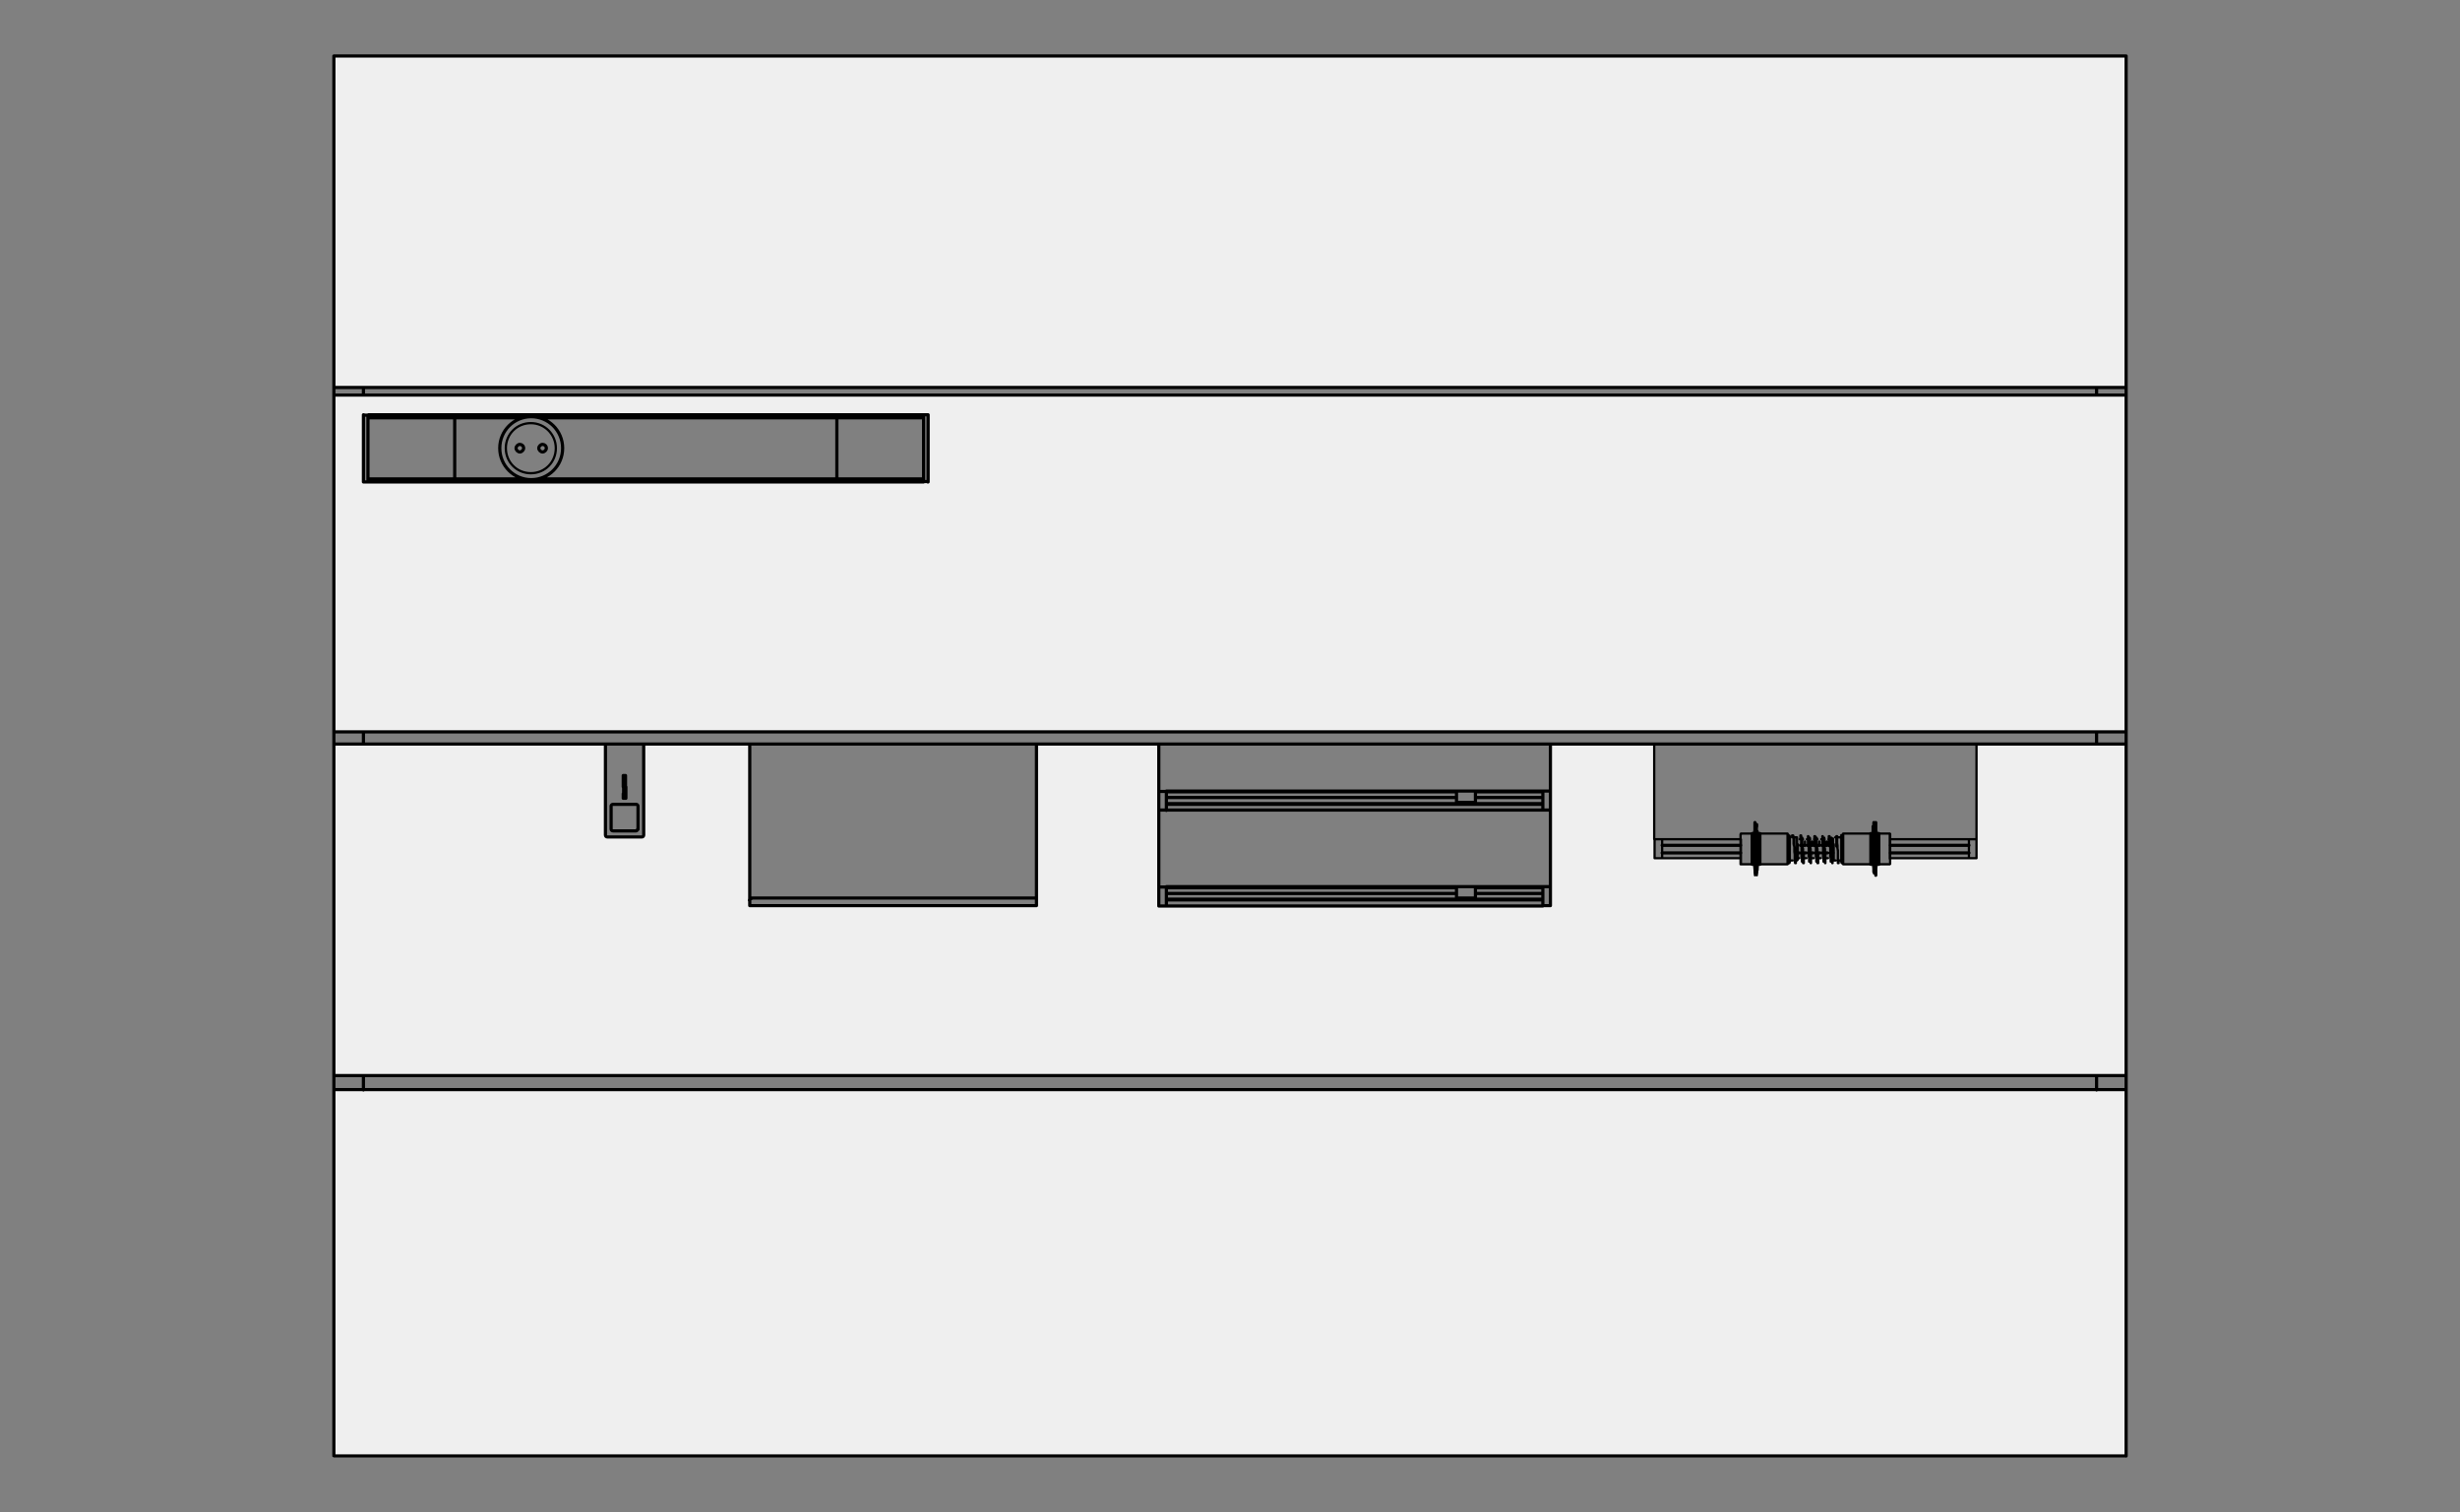 <svg width="540" height="332" viewBox="0 0 540 332" fill="none" xmlns="http://www.w3.org/2000/svg">
<rect x="0" y="0" width="540" height="332" fill="#808080" stroke="none"/>
<path d="M73.149 239.563L73.29 236.199H466.567V163.517H433.868V188.452L414.92 188.51L414.646 189.751H404.702L404.42 188.968L402.208 189.043L401.925 188.469H395.016L394.16 188.827L393.021 188.968L392.447 189.685H381.98L382.121 188.402L363.091 188.31L363.008 163.525H340.269V198.763H254.319V163.525H227.39V198.704H164.42V163.525H141.215V183.663H132.918V163.525H73.29V160.427H466.567V86.788H73.107V84.93H466.567V12.082H73.016V319.999H466.558V239.563H73.149ZM79.808 91.293H203.703V105.618H79.808V91.293Z" fill="#EFEFEF"/>
<path d="M363.117 184.271V163.367M433.869 163.367V184.271M433.869 184.271H432.206V188.436M433.869 184.271V188.436H432.206M432.206 188.436H414.996M402.359 188.436H402.193M401.278 188.436H400.613M399.699 188.436H399.034M398.119 188.436H397.454M396.539 188.436H395.874M394.96 188.436H394.627M382.073 188.436H364.863M364.863 188.436V184.271M364.863 188.436H363.2V184.271H364.863M364.863 184.271H382.073M395.043 184.271H395.791M396.623 184.271H397.371M398.202 184.271H398.95M399.782 184.271H400.53M401.362 184.271H402.11M414.913 184.271H432.123M392.632 183.522H392.549M392.632 183.439C392.798 183.439 392.881 183.522 392.881 183.688V189.268M392.632 189.518V189.352V183.605M404.438 183.855V183.355H404.188V183.688M404.188 183.688L404.105 183.855V184.022M404.188 183.688V183.855V189.102V189.268C404.188 189.435 404.271 189.518 404.438 189.518M403.44 189.185V186.687L403.274 185.937V183.605H403.107V185.854M401.777 187.27V188.102M401.86 189.185V187.519L401.777 186.77V186.02L401.694 185.687V183.855L401.611 183.688V183.605H401.445V183.688V185.771M400.198 187.27V188.102M400.281 189.185V187.519L400.198 186.77V186.02L400.114 185.687V183.688V183.605H400.031V183.688V185.771M398.618 187.27V188.102M398.701 189.185V187.519L398.618 186.77V186.02L398.535 185.687V183.855L398.452 183.688V183.605H398.285V183.688V185.771M397.038 187.27V188.102M397.121 189.185V187.519L397.038 186.77V186.02L396.955 185.687V183.688V183.605H396.872V183.688V185.771M395.459 187.27V188.102M395.542 189.185V187.27L395.459 186.687V186.02L395.375 185.437V183.605V183.439H395.209V183.522V184.022M393.962 189.185V189.102V187.603L393.879 187.02V185.854C393.796 185.854 393.713 185.271 393.713 185.271V183.688L393.63 183.522V183.439H393.38V183.605M392.881 189.268V189.102V188.935H393.463M392.881 189.268L392.798 189.518H392.549M403.606 188.935V189.268V189.435V189.518H403.44V189.352V186.936L403.357 186.27V185.687L403.274 185.104V183.855V183.772M402.276 187.27V189.352V189.518H402.193V186.437L402.027 185.687V184.105V183.938M400.946 184.771V185.604M400.696 187.27V189.352V189.518H400.613V186.437L400.447 185.687V184.105V183.938M399.366 184.771V185.604M399.117 187.27V189.352V189.518H398.95V186.437L398.784 185.687V184.105V183.938M397.787 184.771V185.604M397.537 187.27V189.352V189.518H397.454V186.437L397.288 185.687V184.105V183.938M396.207 184.771V185.604M395.957 187.27V189.352V189.518H395.791V186.437L395.625 185.687V184.105V183.938M394.212 188.935V189.185V189.435V189.518H394.045V189.435V186.687L393.879 185.521V183.855M414.913 183.189V189.685H414.83C414.83 189.768 414.83 183.105 414.83 183.105H414.913M414.83 189.768H412.419V183.022H414.83M404.604 189.768H410.673V183.022H404.604V189.768ZM404.604 189.768L404.438 189.602V183.272L404.604 183.105M404.188 188.935H403.357M402.941 188.935H402.609M403.939 183.855H402.858M402.525 185.354V188.935L402.359 188.769V184.105M382.073 189.685V183.189H382.156C382.156 183.105 382.156 189.768 382.156 189.768M382.156 189.768H382.073M382.156 189.768H384.567V183.022H382.156M392.382 189.768H386.313V183.022H392.382V189.768ZM392.382 189.768L392.549 189.602V183.272L392.382 183.105M393.38 183.855H394.461V188.935M393.962 188.935H394.461M394.461 188.935L394.627 188.769M394.627 185.354V188.685M385.648 190.351V192.183M385.232 192.183V190.351V190.018M385.648 190.018V189.851V190.268M385.232 190.018V189.851M385.232 190.018V191.434M385.648 189.185V188.269C385.648 188.269 385.565 188.352 385.482 188.352V188.519H385.316C385.316 188.519 385.232 188.352 385.232 188.269M385.232 189.185V188.519V188.352M385.731 186.77H385.316V187.103L385.399 187.353V187.603H385.648L385.731 187.353V186.77ZM385.731 186.77V186.603V185.687H385.232V186.687M385.232 185.604V184.605M385.648 184.105V183.772L385.565 183.605H385.399V183.772L385.316 183.938V184.105M385.232 184.105V183.355M385.232 183.355H385.731V184.022V184.188M385.232 183.355V181.523M385.648 182.606V181.023M385.565 181.023V182.606M385.648 182.439V182.689V182.856M385.399 191.017V189.268H385.814V191.017H385.399Z" stroke="black" stroke-width="0.5" stroke-linecap="round" stroke-linejoin="round"/>
<path d="M385.232 182.606V182.773V182.44V180.607M385.731 189.769V183.023M385.731 189.769L385.564 191.684M385.731 189.769H386.313V183.023H385.731M385.731 183.023V182.606M385.564 181.44V181.024M385.564 184.522V183.689M385.564 188.519V187.603M385.564 191.518V191.018M385.398 181.44V181.024M385.398 184.522V183.689M385.398 188.519V187.603M385.398 191.518V191.018M385.232 183.023H384.65V189.769H385.232M385.149 182.606V183.023V189.769L385.315 191.684M411.338 180.607V182.44V182.773V182.606M411.754 180.607V182.44V182.606M411.754 182.606V182.773M411.754 182.606V181.024M411.587 181.44V183.273H411.172V181.44H411.587ZM411.587 181.44V181.024M411.338 184.105V183.356M411.754 183.356V184.022V184.189M411.754 184.105V183.772L411.67 183.606H411.504M411.504 183.606V183.772L411.421 183.939V184.105M411.504 183.606V184.439M411.754 185.605V186.521V186.687M411.754 186.687H411.255V185.688M411.754 186.687V187.27L411.67 187.52V187.27L411.587 187.02V186.687M411.338 188.27C411.338 188.353 411.421 188.519 411.421 188.519M411.837 188.27C411.837 188.27 411.754 188.353 411.67 188.353V188.519H411.504V187.603M411.754 188.27V188.436V189.186M411.754 189.186H411.255V188.519V188.353M411.754 189.186V190.935M411.338 190.019V191.434M411.338 190.019V190.352M411.338 190.019V189.852M411.504 190.102V191.518V191.018M411.754 190.185V190.019V190.352V192.184M411.255 183.023V189.769M411.255 183.023V182.606M411.255 183.023H410.673V189.769H411.255M411.255 189.769L411.421 191.684M411.504 181.024V181.44M411.587 191.018V191.518M411.587 187.603V188.519M411.587 183.606V184.439M411.837 183.023V189.769M411.837 183.023H412.419V189.769H411.837M411.837 183.023V182.606M411.837 189.769L411.67 191.684M432.206 187.27H414.996M402.359 187.27H401.694M401.112 187.27H400.031M399.532 187.27H398.451M397.952 187.27H396.872M396.373 187.27H395.292M394.876 187.27H394.71M382.073 187.27H364.863M432.206 185.605H414.996M402.359 185.605H401.527M401.028 185.605H399.948M399.449 185.605H398.368M397.869 185.605H396.788M396.29 185.605H395.209M382.073 185.605H364.863M340.336 163.368V173.695M340.336 173.695H338.674M340.336 173.695V177.859M340.336 177.859V194.682M340.336 177.859H338.674M340.336 194.682H338.674M340.336 194.682V198.847H338.674M254.37 194.682V177.859M254.37 177.859H256.033M254.37 177.859V173.778H256.033V177.942M254.37 173.695V163.368M338.674 196.182H323.875M319.718 196.182H256.033M338.674 194.932H323.875M319.718 194.932H256.033M338.674 197.431H322.544M321.048 197.431H256.033M338.674 176.443H322.544M321.048 176.443H256.033M338.674 175.111H323.875M319.718 175.111H256.033M338.674 173.862H323.875M319.718 173.862H256.033M256.033 194.682H319.718M338.674 194.682H323.875H319.801M338.674 194.682V198.847M256.033 173.695H319.718V176.11M323.875 173.695H338.674M323.875 173.695H319.801M323.875 173.695V176.11M338.674 173.695V177.859M338.674 197.681V198.847M256.033 197.597H338.674M338.674 198.93H256.033M256.033 198.93V197.681M256.033 198.93H254.37M256.033 198.93V194.766H254.37V198.847M338.674 176.693V177.859M338.674 177.859H256.033M256.033 176.61H338.674M256.033 177.859V176.693M320.632 197.181L321.38 197.597M322.212 197.597L322.96 197.181M320.632 176.193L321.38 176.61M322.212 176.61L322.96 176.193M321.131 197.181C321.297 197.348 321.547 197.431 321.796 197.431C322.046 197.431 322.295 197.348 322.461 197.181M321.131 176.193C321.297 176.36 321.547 176.443 321.796 176.443C322.046 176.443 322.295 176.36 322.461 176.193M320.965 197.181C321.131 197.431 321.464 197.597 321.796 197.597C322.129 197.597 322.461 197.431 322.628 197.181M320.965 176.193C321.131 176.443 321.464 176.61 321.796 176.61C322.129 176.61 322.461 176.443 322.628 176.193M323.875 194.766V197.181M319.718 194.766V197.181H323.792M319.718 176.193H323.792M466.709 85.081H73.291M466.709 86.747H73.291M73.291 163.368H466.709M73.291 160.703H466.709M466.709 239.239H73.291M141.299 163.368V183.356C141.299 183.606 141.133 183.772 140.884 183.772H133.318C133.069 183.772 132.902 183.606 132.902 183.356V163.368M136.81 172.779V170.28H137.309V172.779M134.565 182.44C134.316 182.44 134.149 182.273 134.149 182.023V176.943M134.149 177.026C134.149 176.776 134.316 176.61 134.565 176.61H139.554M139.637 176.61C139.886 176.61 140.052 176.776 140.052 177.026V182.107M139.554 182.44C139.803 182.44 139.969 182.273 139.969 182.023M139.637 182.44H134.648M137.392 174.278H136.893V172.779H137.392V175.277M136.81 174.278V175.277H137.309M227.432 197.264L227.266 197.181H227.1H164.994M227.516 197.597C227.516 197.514 227.516 197.348 227.349 197.264M227.516 197.597V198.347V198.847H164.579V198.347V197.597V163.368M227.516 197.597V163.368M164.495 197.681C164.495 197.514 164.579 197.348 164.662 197.348H164.828L164.994 197.264M99.813 91.744V105.069M183.701 105.152V91.827M80.857 105.152H114.778M118.436 105.152H202.74M80.857 105.819H202.74M80.857 91.077H202.74M202.74 91.077H203.654H203.738V91.244V105.569M202.74 91.077V105.569V105.735H203.654M80.857 91.744H114.778M118.436 91.744H202.74M203.654 105.819H203.738V105.652M79.776 91.327V105.652V105.819H79.859H80.774V91.327M79.859 91.077H79.776V91.244M80.857 91.327V91.161H79.942M466.709 236.158H73.291M79.776 85.081V86.747M79.776 160.703V163.368M79.776 236.158V239.323M460.224 85.081V86.747M460.224 160.703V163.368M460.224 236.158V239.323M411.587 184.522V185.105L411.67 185.355V185.521H411.255V184.522H411.587ZM73.291 319.691H466.709V12.291H73.291V319.691ZM123.508 98.406C123.508 94.575 120.431 91.494 116.607 91.494C112.782 91.494 109.706 94.575 109.706 98.406C109.706 102.237 112.782 105.319 116.607 105.319C120.431 105.319 123.508 102.237 123.508 98.406ZM119.933 98.406C119.933 97.907 119.517 97.574 119.101 97.574C118.685 97.574 118.27 97.99 118.27 98.406C118.27 98.823 118.685 99.239 119.101 99.239C119.517 99.239 119.933 98.823 119.933 98.406ZM114.944 98.406C114.944 97.907 114.528 97.574 114.113 97.574C113.697 97.574 113.281 97.99 113.281 98.406C113.281 98.823 113.697 99.239 114.113 99.239C114.528 99.239 114.944 98.823 114.944 98.406Z" stroke="black" stroke-width="0.7" stroke-linecap="round" stroke-linejoin="round"/>
<path d="M122.012 98.407C122.012 95.409 119.601 92.91 116.524 92.91C113.448 92.91 111.037 95.325 111.037 98.407C111.037 101.488 113.448 103.904 116.524 103.904C119.601 103.904 122.012 101.488 122.012 98.407Z" stroke="black" stroke-width="0.5" stroke-linecap="round" stroke-linejoin="round"/>
</svg>
